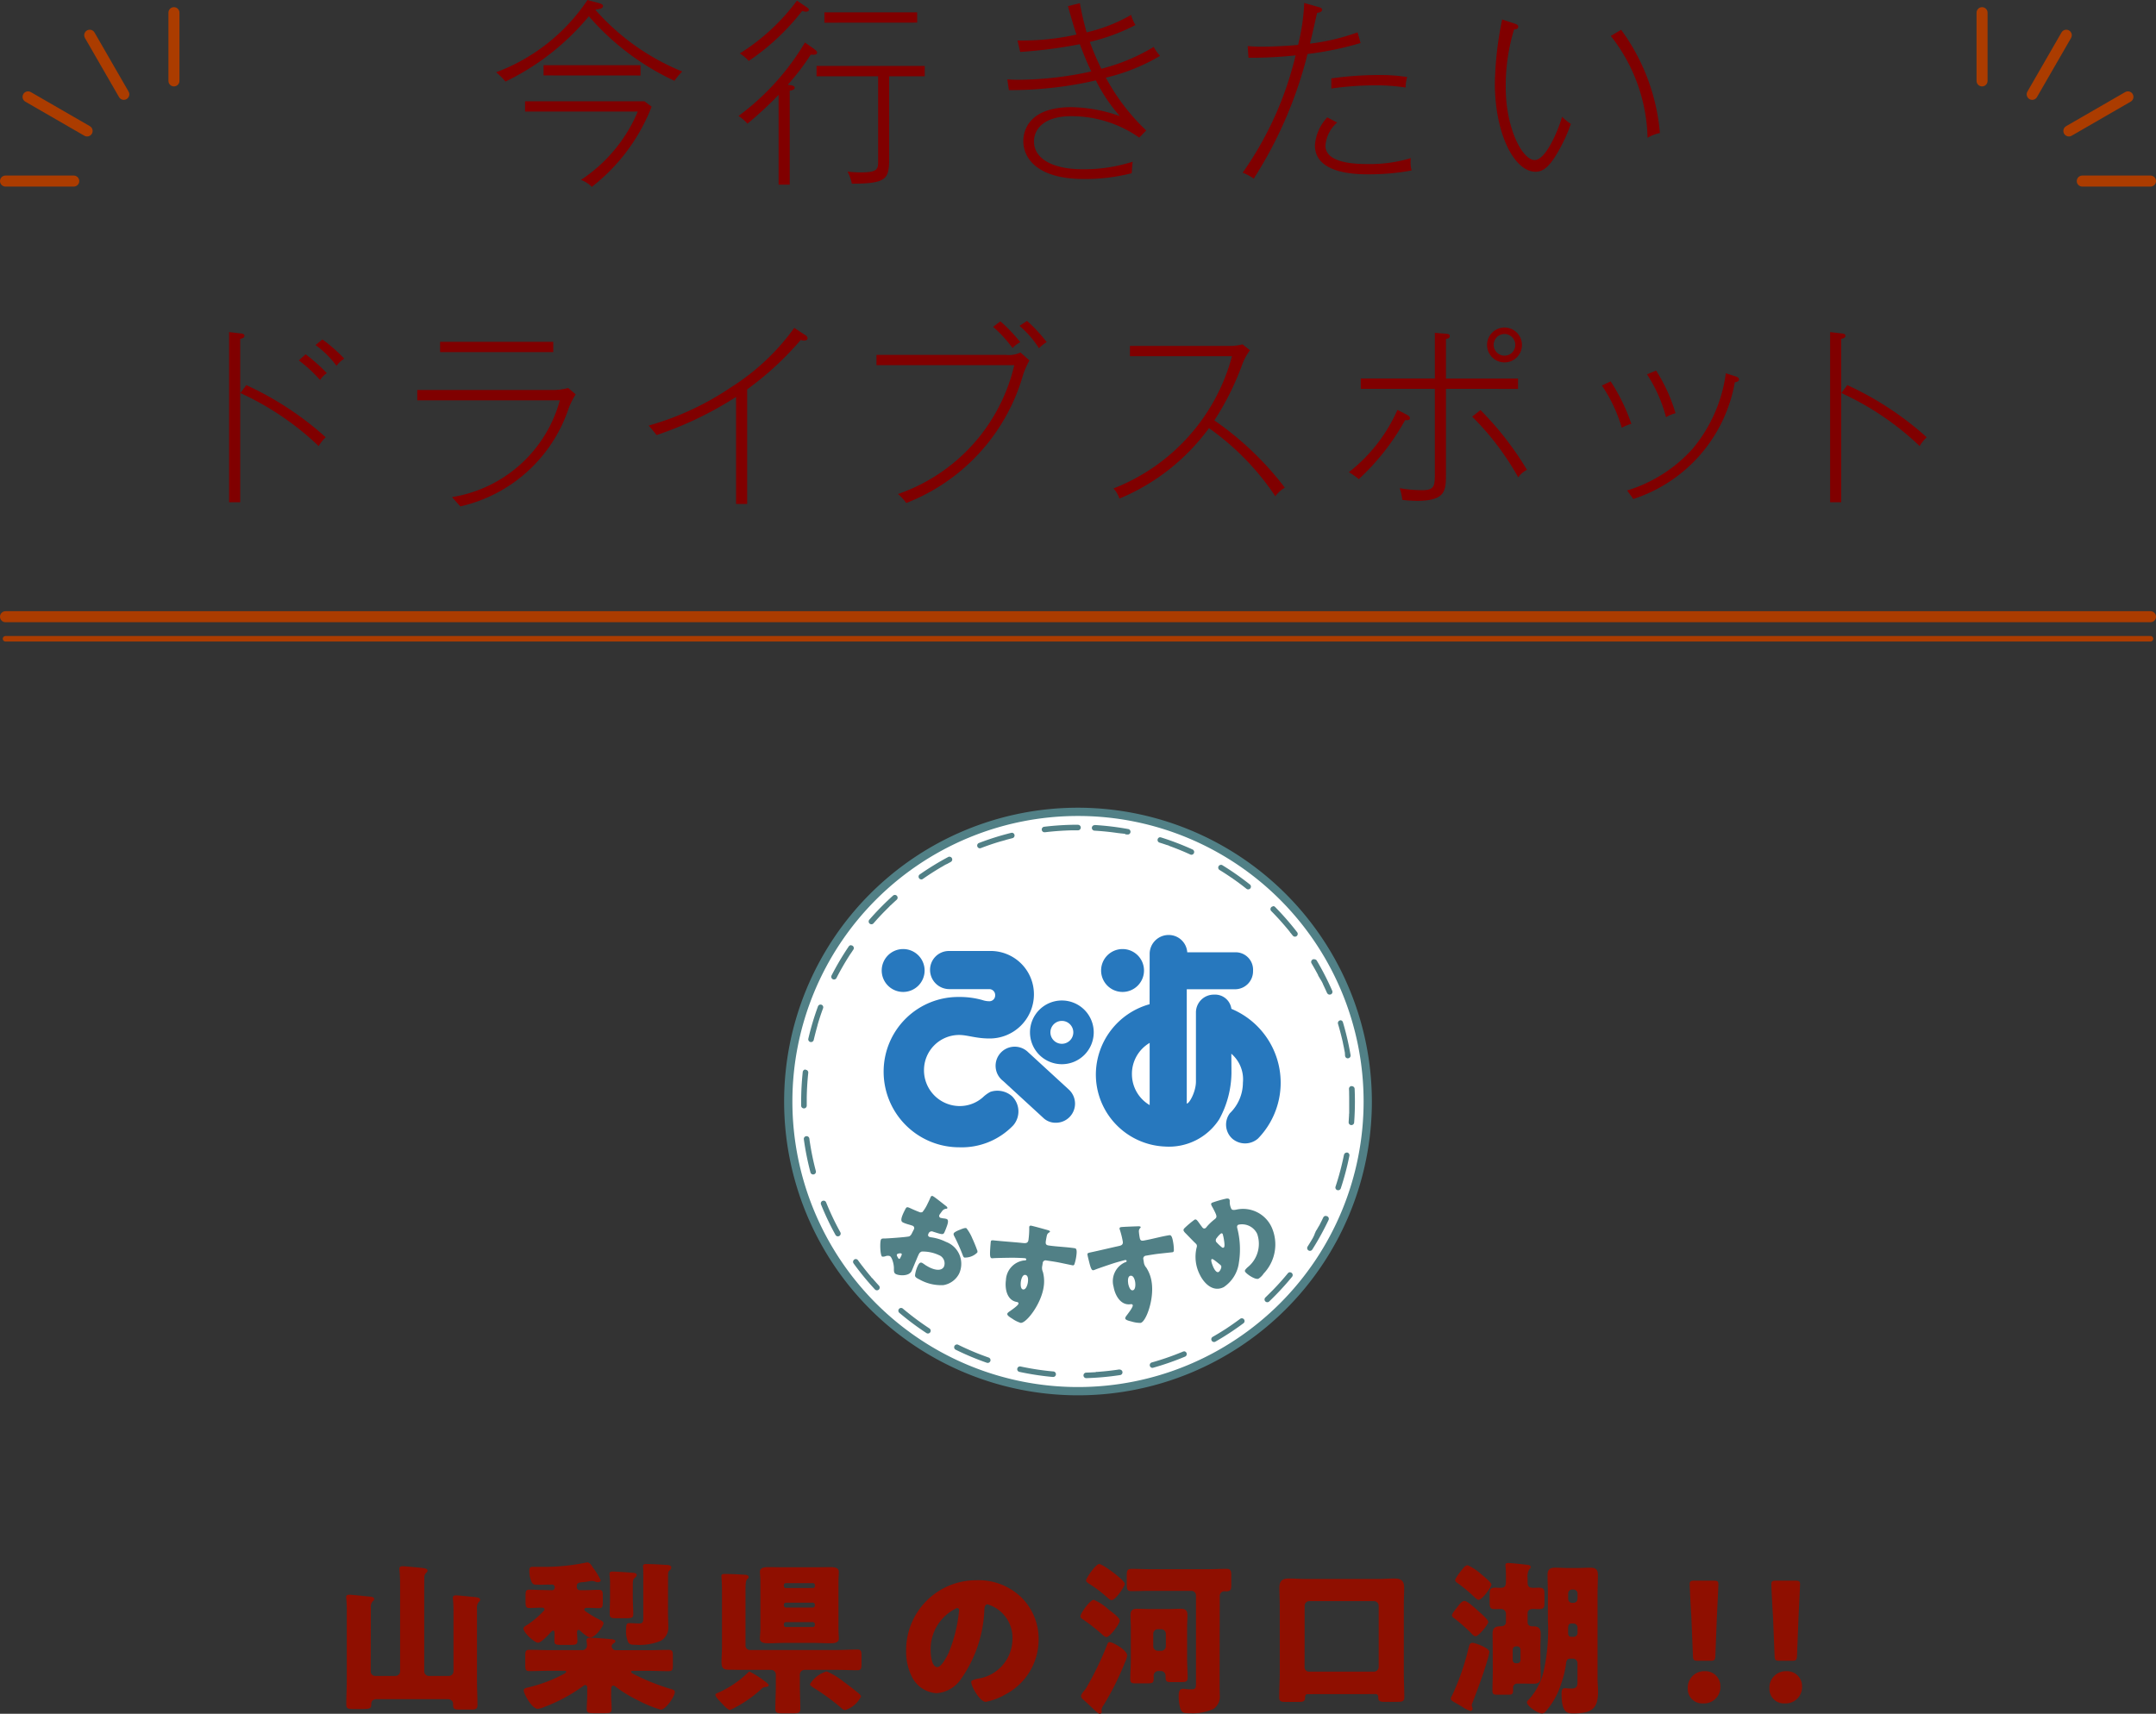 <svg xmlns="http://www.w3.org/2000/svg" viewBox="0 0 31.26 24.855"><rect x="0" y="0" width="31.26" height="24.855" fill="#333333" stroke="none"/><defs><style>.cls-1{fill:maroon;}.cls-2,.cls-3{fill:none;stroke:#ab3c00;stroke-linecap:round;stroke-miterlimit:10;}.cls-2{stroke-width:0.16px;}.cls-3{stroke-width:0.08px;}.cls-4{fill:#8f0f00;}.cls-5{fill:#fff;}.cls-6{fill:#518086;}.cls-7{fill:#2778be;}</style></defs><g id="レイヤー_2" data-name="レイヤー 2"><g id="レイヤー_1-2" data-name="レイヤー 1"><path class="cls-1" d="M9.779,1.172A3.712,3.712,0,0,1,8.538.236a3.603,3.603,0,0,1-1.209.947A1.0 1,0,0,0,7.193,1.048,2.744,2.744,0,0,0,8.518,0l.17.046c.02.006.055.017.055.04,0,.04-.055.046-.112.055a3.36,3.36,0,0,0,1.261.896A.922.922,0,0,0,9.779,1.172ZM8.581,2.71A.437.437,0,0,0,8.423,2.609a2.214,2.214,0,0,0,.824-.991H7.613V1.469H9.344l.104.078A2.72,2.72,0,0,1,8.581,2.71ZM7.881,1.094V.945H9.287v.15Z"/><path class="cls-1" d="M11.755.792a3.329,3.329,0,0,1-.334.438c.066.006.101.014.101.043,0,.026-.037.037-.072.043V2.678h-.161V1.376a5.54,5.54,0,0,1-.452.418.565.565,0,0,0-.13-.112A3.604,3.604,0,0,0,11.671.616l.13.092c.011.009.046.032.046.052C11.847.801,11.798.795,11.755.792Zm-.072-.622A.188.188,0,0,1,11.631.158a3.346,3.346,0,0,1-.775.726.607.607,0,0,0-.13-.109,3.012,3.012,0,0,0,.829-.766l.141.095c.02.014.032.023.032.037S11.717.17,11.683.17Zm1.209.936V2.246c0,.337,0,.418-.541.418a.67.67,0,0,0-.063-.176,1.406,1.406,0,0,0,.202.012c.242,0,.242-.052.242-.173v-1.221h-.893V.956h1.569v.15Zm-.939-.777V.179h1.345V.328Z"/><path class="cls-1" d="M16.034,1.126a3.032,3.032,0,0,0,.585.766l-.101.104a1.706,1.706,0,0,0-.985-.311c-.397,0-.541.187-.541.366,0,.276.32.403.691.403a2.294,2.294,0,0,0,.74-.109c-.006.052-.009.086-.014.167a2.728,2.728,0,0,1-.697.084c-.668,0-.875-.299-.875-.55,0-.179.109-.492.697-.492a2.198,2.198,0,0,1,.703.13,2.373,2.373,0,0,1-.348-.518,5.552,5.552,0,0,1-1.261.141l-.023-.156c.043.003.092.006.167.006a5.033,5.033,0,0,0,1.051-.121c-.072-.147-.107-.242-.167-.395a6.772,6.772,0,0,1-.864.112L14.753.587a3.594,3.594,0,0,0,.855-.086c-.037-.109-.046-.138-.124-.412l.173-.043a4.214,4.214,0,0,0,.098.423A2.331,2.331,0,0,0,16.4.216a.574.574,0,0,0,.063.147,2.878,2.878,0,0,1-.662.245,3.958,3.958,0,0,0,.167.389A2.764,2.764,0,0,0,16.728.68a.609.609,0,0,0,.092.13A2.782,2.782,0,0,1,16.034,1.126Z"/><path class="cls-1" d="M18.958.783a6.078,6.078,0,0,1-.78,1.808.675.675,0,0,0-.161-.086A4.931,4.931,0,0,0,18.785.803,6.189,6.189,0,0,1,18.102.838l-.012-.17a1.982,1.982,0,0,0,.204.009c.124,0,.354-.009.527-.026a3.043,3.043,0,0,0,.089-.608l.193.055c.046.012.066.02.066.043,0,.035-.049.043-.072.046-.017.069-.086.383-.104.446a3.156,3.156,0,0,0,.691-.164l.043.155A4.62,4.62,0,0,1,18.958.783Zm.884,1.745c-.161,0-.777,0-.777-.42a.66.66,0,0,1,.179-.406l.144.075a.487.487,0,0,0-.17.337c0,.265.478.265.613.265a2.031,2.031,0,0,0,.625-.086.468.468,0,0,0,.011.179A3.331,3.331,0,0,1,19.842,2.528Zm.538-1.258a2.651,2.651,0,0,0-.446-.032,4.401,4.401,0,0,0-.631.046V1.137a4.946,4.946,0,0,1,.671-.049,2.574,2.574,0,0,1,.429.029A.545.545,0,0,0,20.38,1.27Z"/><path class="cls-1" d="M22.54,2.284c-.086.13-.164.207-.276.207-.305,0-.59-.544-.59-1.284A4.937,4.937,0,0,1,21.78.282l.173.058c.037.012.06.02.06.049,0,.037-.046.037-.06.037a2.793,2.793,0,0,0-.121.847c0,.582.239,1.048.42,1.048.156,0,.334-.409.397-.628a.763.763,0,0,0,.127.104A2.327,2.327,0,0,1,22.54,2.284Zm1.348-.285A2.478,2.478,0,0,0,23.355.521L23.505.432a2.948,2.948,0,0,1,.562,1.497A.61.61,0,0,0,23.888,1.998Z"/><path class="cls-1" d="M3.483,4.914v2.37H3.322V4.816l.17.02c.035.003.052.012.052.035C3.544,4.902,3.504,4.911,3.483,4.914Zm1.137,1.555a4.141,4.141,0,0,0-1.135-.769l.086-.115a4.567,4.567,0,0,1,1.152.757A.54.54,0,0,0,4.621,6.469Zm.02-.959A2.112,2.112,0,0,0,4.333,5.227l.098-.089a2.506,2.506,0,0,1,.308.274A.351.351,0,0,0,4.641,5.51Zm.239-.204a1.367,1.367,0,0,0-.305-.302l.101-.081a2.248,2.248,0,0,1,.317.279A.38.38,0,0,0,4.88,5.305Z"/><path class="cls-1" d="M8.247,5.916A2.157,2.157,0,0,1,6.675,7.344c-.02-.02-.104-.115-.121-.135A1.935,1.935,0,0,0,8.117,5.806H6.05V5.656H7.996a.844.844,0,0,0,.242-.029l.109.092A1.225,1.225,0,0,0,8.247,5.916Zm-1.866-.809V4.957h1.641v.15Z"/><path class="cls-1" d="M11.662,4.939a.152.152,0,0,1-.052-.009,4.48,4.48,0,0,1-.777.717V7.309h-.161V5.757a5.233,5.233,0,0,1-1.152.553c-.014-.02-.089-.109-.115-.138a4.11,4.11,0,0,0,1.195-.556,3.275,3.275,0,0,0,.916-.861l.17.112a.05.05,0,0,1,.023.04C11.709,4.922,11.694,4.939,11.662,4.939Z"/><path class="cls-1" d="M14.586,5.147a.391.391,0,0,0,.21-.035l.13.115a1.096,1.096,0,0,0-.101.239A2.826,2.826,0,0,1,13.14,7.295a.677.677,0,0,0-.121-.13,2.604,2.604,0,0,0,1.687-1.869H12.708V5.147Zm-.081-.487a2.345,2.345,0,0,1,.288.302.406.406,0,0,0-.112.086,1.862,1.862,0,0,0-.282-.308Zm.386-.006a2.172,2.172,0,0,1,.285.308.512.512,0,0,0-.112.089,1.423,1.423,0,0,0-.282-.325Z"/><path class="cls-1" d="M18.491,7.197a3.779,3.779,0,0,0-.962-.988,3.061,3.061,0,0,1-1.299,1.022.382.382,0,0,0-.086-.147,2.849,2.849,0,0,0,1.719-1.918H16.383V5.017H17.82a.744.744,0,0,0,.196-.023l.107.086a.831.831,0,0,0-.107.193,3.989,3.989,0,0,1-.409.824,4.5,4.5,0,0,1,1.022.976A.448.448,0,0,0,18.491,7.197Z"/><path class="cls-1" d="M20.372,6.094a3.401,3.401,0,0,1-.671.855,1.004,1.004,0,0,0-.144-.101,2.353,2.353,0,0,0,.705-.904l.144.075c.011.006.037.023.037.046C20.444,6.094,20.409,6.094,20.372,6.094Zm.593-.455V6.872c0,.245-.003.392-.426.392a2.038,2.038,0,0,1-.207-.014.829.829,0,0,0-.037-.17,1.886,1.886,0,0,0,.325.029c.181,0,.184-.063.184-.256V5.639H19.73V5.489h1.074V4.827l.147.012c.055.003.069.012.069.035,0,.029-.02.035-.055.043v.573H22.01v.15Zm1.048,1.284a3.99,3.99,0,0,0-.668-.881l.121-.095a4.599,4.599,0,0,1,.674.867A.331.331,0,0,0,22.013,6.924Zm-.199-1.667a.253.253,0,1,1,.253-.253A.252.252,0,0,1,21.814,5.256Zm0-.412a.157.157,0,1,0,0,.314A.155.155,0,0,0,21.97,5.003.157.157,0,0,0,21.814,4.844Z"/><path class="cls-1" d="M23.514,6.204a2.172,2.172,0,0,0-.288-.613l.127-.06a2.731,2.731,0,0,1,.3.616A.639.639,0,0,0,23.514,6.204Zm1.639-.659A2.175,2.175,0,0,1,23.681,7.237l-.089-.124a2.098,2.098,0,0,0,.947-.602,2.152,2.152,0,0,0,.484-1.097l.138.043c.023.009.052.017.052.046C25.213,5.538,25.17,5.541,25.152,5.544ZM24.156,6.051a2.107,2.107,0,0,0-.276-.622l.132-.055a2.416,2.416,0,0,1,.282.619A.453.453,0,0,0,24.156,6.051Z"/><path class="cls-1" d="M26.696,4.914v2.37H26.535V4.816l.17.02c.035.003.052.012.052.035C26.757,4.902,26.716,4.911,26.696,4.914Zm1.137,1.555a4.141,4.141,0,0,0-1.135-.769l.086-.115a4.567,4.567,0,0,1,1.152.757A.539.539,0,0,0,27.834,6.469Z"/><line class="cls-2" x1="28.738" y1="0.184" x2="28.738" y2="1.173"/><line class="cls-2" x1="29.959" y1="0.511" x2="29.465" y2="1.368"/><line class="cls-2" x1="30.853" y1="1.405" x2="29.997" y2="1.899"/><line class="cls-2" x1="31.18" y1="2.626" x2="30.191" y2="2.626"/><line class="cls-2" x1="2.522" y1="0.184" x2="2.522" y2="1.173"/><line class="cls-2" x1="1.301" y1="0.511" x2="1.795" y2="1.368"/><line class="cls-2" x1="0.407" y1="1.405" x2="1.263" y2="1.899"/><line class="cls-2" x1="0.08" y1="2.626" x2="1.069" y2="2.626"/><line class="cls-2" x1="0.08" y1="8.944" x2="31.18" y2="8.944"/><line class="cls-3" x1="0.08" y1="9.264" x2="31.18" y2="9.264"/><path class="cls-4" d="M5.375,24.239a.064.064,0,0,0,.067.067h.292a.067.067,0,0,0,.067-.067V23.012c0-.062,0-.129-.005-.194-.002-.026-.005-.048-.005-.067,0-.031.021-.036.048-.036.029,0,.118.009.151.012.161.015.208.015.208.053,0,.014-.009.021-.024.036a.084.084,0,0,0-.021.069c-.002.072-.002.144-.002.218V24.239a.067.067,0,0,0,.067.067h.29a.067.067,0,0,0,.067-.067v-.819a2.127,2.127,0,0,0-.007-.223A.09.09,0,0,1,6.566,23.173c0-.029.021-.036.045-.036.029,0,.189.017.23.021.082.007.12.012.12.043,0,.017-.009.021-.024.038a.131.131,0,0,0-.021.089v1.04c0,.12.007.24.007.359,0,.06-.024.067-.103.067H6.667c-.074,0-.098-.005-.098-.067v-.019c0-.026-.02-.065-.079-.065H5.462c-.045,0-.079.019-.079.069,0,.074-.019.074-.177.074H5.131c-.084,0-.11-.004-.11-.067,0-.12.007-.242.007-.362v-.949a2.032,2.032,0,0,0-.007-.223.065.065,0,0,1-.002-.021c0-.031.021-.036.048-.036.029,0,.194.017.235.022.079.007.123.007.123.041,0,.017-.012.026-.026.038a.125.125,0,0,0-.022.089Z"/><path class="cls-4" d="M8.004,23.063a.036.036,0,0,0,.038-.041.037.037,0,0,0-.041-.041c-.05,0-.103.002-.153.002H7.788c-.041,0-.062-.002-.082-.043a.418.418,0,0,1-.031-.163c0-.031.007-.053.043-.053H7.855a3.015,3.015,0,0,0,.642-.062.059.059,0,0,1,.019-.002c.039,0,.067.053.086.082a.943.943,0,0,1,.108.177c0,.019-.024.028-.039.028a.14.14,0,0,1-.055-.014.184.184,0,0,0-.036-.005.187.187,0,0,0-.034.005c-.031.005-.06.01-.084.012-.065.004-.099.009-.099.06v.012a.044.044,0,0,0,.046.045h.084c.065,0,.127-.005.192-.005.05,0,.055.024.055.089v.086c0,.065-.005.091-.055.091-.06,0-.118-.005-.177-.005-.017,0-.036.005-.036.026,0,.014.019.026.055.05a1.503,1.503,0,0,0,.17.098c.02.01.053.024.053.05,0,.041-.117.206-.189.206-.041,0-.11-.062-.139-.088-.009-.007-.019-.022-.031-.022-.019,0-.024.017-.024.031,0,.043.005.084.005.127,0,.055-.026.06-.101.06H8.148c-.089,0-.11-.005-.11-.058,0-.041.002-.082.002-.12,0-.015-.007-.029-.021-.029s-.034.024-.043.034c-.029.033-.132.141-.173.141-.057,0-.213-.148-.213-.204,0-.021.017-.034.055-.055a1.273,1.273,0,0,0,.232-.196c.009-.01.017-.015.017-.029,0-.024-.029-.024-.039-.024H7.831c-.053,0-.103.005-.156.005-.05,0-.055-.026-.055-.094v-.081c0-.067.004-.091.057-.091.062,0,.127.005.189.005Zm.857,1.517c0,.072.007.144.007.204,0,.057-.026.062-.103.062H8.615c-.082,0-.108-.005-.108-.062,0-.05.007-.125.007-.204v-.103c0-.024-.01-.039-.029-.039-.015,0-.031.015-.043.024a2.359,2.359,0,0,1-.553.295A.313.313,0,0,1,7.798,24.783c-.089,0-.204-.221-.204-.266,0-.029.026-.036.067-.045a2.142,2.142,0,0,0,.496-.185c.038-.021.052-.029.052-.041,0-.012-.007-.015-.026-.015h-.208c-.098,0-.197.005-.295.005-.06,0-.064-.021-.064-.093v-.127c0-.067.005-.089.064-.089.098,0,.197.005.295.005h.469a.067.067,0,0,0,.067-.067.414.414,0,0,0-.005-.055c0-.007-.002-.015-.002-.024,0-.029.031-.034.055-.034.053,0,.201.012.261.017.055.005.103.005.103.034,0,.014-.012.021-.031.034a.048.048,0,0,0-.024.041.061.061,0,0,0,.064.055h.465c.098,0,.196-.005.294-.005.06,0,.065.021.065.089v.127c0,.072-.005.093-.065.093-.098,0-.196-.005-.294-.005H9.185c-.019,0-.033,0-.033.015,0,.014.017.021.057.043a3.134,3.134,0,0,0,.527.208c.024.007.048.014.048.041,0,.067-.132.256-.204.256a1.756,1.756,0,0,1-.328-.134,1.984,1.984,0,0,1-.316-.191.085.085,0,0,0-.043-.024c-.026,0-.031.029-.031.048Zm.314-1.411c0,.079.007.161.007.242,0,.053-.026.058-.105.058H8.931c-.062,0-.091-.005-.091-.06,0-.081.005-.16.005-.239v-.175a.992.992,0,0,0-.007-.151V22.823c0-.029.024-.031.045-.031.036,0,.235.012.28.017.029.002.069.002.069.034,0,.019-.017.031-.031.043-.024.019-.026.036-.026.127Zm.51.211c0,.079.005.16.005.239a.223.223,0,0,1-.108.177.805.805,0,0,1-.372.058c-.048,0-.077,0-.101-.036a.373.373,0,0,1-.031-.187c0-.082.012-.091.048-.091.043,0,.093.005.141.005.055,0,.06-.024.06-.091v-.57c0-.058,0-.115-.002-.146a.059.059,0,0,1-.002-.019c0-.034.021-.036.045-.036.086,0,.196.007.283.012.029.002.082,0,.082.039a.064.064,0,0,1-.026.043c-.019.017-.021.039-.021.074Z"/><path class="cls-4" d="M11.08,24.376c.031.024.065.048.065.067s-.031.021-.048.024a.078.078,0,0,0-.053.024,1.8,1.8,0,0,1-.458.309c-.029,0-.082-.055-.11-.086-.039-.041-.103-.103-.103-.134,0-.017.024-.024.036-.029a1.468,1.468,0,0,0,.432-.29c.007-.007.017-.019.026-.019A1.443,1.443,0,0,1,11.08,24.376Zm-.271-.513a.065.065,0,0,0,.067.067H12.129c.101,0,.204-.007.304-.007.053,0,.058.026.058.096v.105c0,.072-.005.099-.058.099-.101,0-.204-.005-.304-.005h-.465a.069.069,0,0,0-.067.067v.163c0,.11.007.22.007.331,0,.064-.026.069-.113.069h-.144c-.079,0-.105-.005-.105-.067,0-.113.007-.223.007-.333v-.163a.069.069,0,0,0-.067-.067h-.455c-.043,0-.086-.002-.151-.002-.086,0-.115-.019-.115-.113,0-.057.007-.144.007-.23v-.802c0-.134-.009-.199-.009-.213,0-.029.024-.031.048-.031.077,0,.187.005.268.01.048.002.079.005.079.034,0,.017-.007.021-.021.033-.024.021-.024.084-.024.206Zm.994-1.133c.077,0,.153-.002.23-.002.048,0,.129,0,.129.067,0,.039-.005.079-.005.146V23.616c0,.067.005.108.005.149,0,.067-.082.067-.129.067-.077,0-.153-.005-.23-.005h-.426c-.077,0-.153.005-.23.005-.048,0-.129,0-.129-.067,0-.039.007-.075.007-.149v-.675c0-.072-.007-.11-.007-.146,0-.067.082-.067.129-.067.077,0,.153.002.23.002Zm-.438.275a.027.027,0,0,0,.029.026h.395a.026.026,0,0,0,.026-.026v-.019a.027.027,0,0,0-.026-.026h-.395a.028.028,0,0,0-.029.026Zm0,.278a.032.032,0,0,0,.031.031h.388a.031.031,0,0,0,.031-.031v-.009a.03.03,0,0,0-.031-.031h-.388a.03.03,0,0,0-.031.031Zm0,.283a.03.03,0,0,0,.031.031h.388a.03.03,0,0,0,.031-.031V23.556a.03.03,0,0,0-.031-.031h-.388a.03.03,0,0,0-.031.031Zm.867.824c.058.041.146.11.199.153.02.017.053.041.053.062a.388.388,0,0,1-.23.196.065.065,0,0,1-.043-.019,3.223,3.223,0,0,0-.419-.307c-.014-.01-.048-.029-.048-.05a.423.423,0,0,1,.242-.185A1.035,1.035,0,0,1,12.232,24.39Z"/><path class="cls-4" d="M14.805,23.163a.843.843,0,0,1,.254.616.898.898,0,0,1-.481.795.929.929,0,0,1-.285.108c-.084,0-.211-.221-.211-.288,0-.021.021-.031.091-.048a.583.583,0,0,0,.506-.554.507.507,0,0,0-.359-.524c-.041,0-.046.043-.048.086a1.862,1.862,0,0,1-.343,1.003.466.466,0,0,1-.348.199.427.427,0,0,1-.364-.247.816.816,0,0,1-.079-.359,1.015,1.015,0,0,1,1.021-1.032A.891.891,0,0,1,14.805,23.163Zm-1.311.783c0,.058.014.232.098.232.058,0,.14-.158.163-.208a2.161,2.161,0,0,0,.151-.613.031.031,0,0,0-.031-.036A.656.656,0,0,0,13.494,23.947Z"/><path class="cls-4" d="M16.068,23.338c.114.086.167.132.167.166,0,.048-.144.239-.193.239a.135.135,0,0,1-.061-.038,2.659,2.659,0,0,0-.275-.216c-.017-.009-.041-.026-.041-.048,0-.043.14-.239.194-.239A.751.751,0,0,1,16.068,23.338Zm.275.671a.342.342,0,0,1-.031.098,4.043,4.043,0,0,1-.307.616.174.174,0,0,0-.034.069c0,.01.003.021.003.031,0,.019-.01.031-.028.031-.018,0-.039-.019-.061-.039-.06-.055-.117-.112-.18-.167a.069.069,0,0,1-.031-.053c0-.019.026-.053.067-.101a4.485,4.485,0,0,0,.313-.645c.01-.024.015-.034.036-.034C16.137,23.817,16.343,23.932,16.343,24.009Zm-.034-1.037c0,.031-.132.234-.191.234-.02,0-.036-.014-.058-.033a1.907,1.907,0,0,0-.275-.208c-.015-.01-.038-.026-.038-.045,0-.031.139-.237.191-.237C15.986,22.682,16.309,22.917,16.309,22.972Zm1.374,1.48c0,.043.002.088.002.131a.214.214,0,0,1-.091.202.739.739,0,0,1-.33.062c-.108,0-.13-.005-.153-.079a.609.609,0,0,1-.021-.165c0-.043,0-.11.06-.11.028,0,.064.007.105.007.081,0,.086-.005.086-.098v-1.263a.066.066,0,0,0-.066-.067h-.6c-.089,0-.177.004-.269.004-.057,0-.069-.024-.069-.088v-.142c0-.069.01-.093.072-.093.089,0,.177.005.266.005h.839c.089,0,.18-.005.271-.005.055,0,.067.026.067.089v.151c0,.064-.013.086-.074.086-.008,0-.017-.002-.026-.002a.069.069,0,0,0-.067.075Zm-1.287-.855c0-.058-.005-.115-.005-.172,0-.069.028-.093.098-.093.062,0,.127.004.189.004h.252c.062,0,.124-.004.189-.004.066,0,.098.021.098.093,0,.058-.005.115-.005.172v.462c0,.089.008.18.008.271,0,.058-.022.065-.099.065H16.976c-.05,0-.076-.005-.076-.065v-.028a.068.068,0,0,0-.075-.067h-.026a.067.067,0,0,0-.072.067v.048c0,.057-.019.064-.101.064H16.467c-.053,0-.079-.005-.079-.064,0-.091.008-.182.008-.271Zm.325.278a.068.068,0,0,0,.067.067h.048a.068.068,0,0,0,.068-.067v-.18a.068.068,0,0,0-.068-.067h-.048a.067.067,0,0,0-.067.067Z"/><path class="cls-4" d="M18.96,24.57c-.036,0-.038.031-.038.055-.002.053-.031.058-.101.058h-.173c-.074,0-.101-.007-.101-.065,0-.12.008-.239.008-.359V23.283c0-.086-.005-.172-.005-.256,0-.101.043-.134.139-.134.084,0,.165.007.249.007h1.032c.084,0,.166-.007.247-.007.079,0,.142.017.142.134,0,.084-.005.17-.005.256v.975c0,.118.007.237.007.357,0,.06-.026.067-.107.067h-.173c-.069,0-.098-.007-.098-.065v-.012a.036.036,0,0,0-.039-.036Zm-.045-.393a.065.065,0,0,0,.066.067H19.923a.069.069,0,0,0,.067-.067v-.889A.069.069,0,0,0,19.923,23.221h-.941a.067.067,0,0,0-.066.067Z"/><path class="cls-4" d="M21.595,23.956a.887.887,0,0,1-.031.127c-.06.206-.136.407-.213.608a.102.102,0,0,0-.012.039c0,.017.012.036.012.055a.031.031,0,0,1-.031.028.411.411,0,0,1-.115-.057c-.019-.012-.052-.031-.069-.041-.076-.043-.101-.055-.101-.079a.09.09,0,0,1,.017-.043,3.483,3.483,0,0,0,.24-.69c.012-.045.017-.077.058-.077C21.397,23.827,21.595,23.904,21.595,23.956Zm-.158-.589c.029.026.142.122.142.156s-.139.208-.185.208c-.023,0-.055-.034-.071-.053a2.688,2.688,0,0,0-.232-.204c-.015-.01-.039-.024-.039-.048,0-.021.039-.07.065-.103.007-.007.012-.017.017-.021.023-.031.06-.084.101-.084S21.401,23.336,21.437,23.367Zm-.236-.606c.021-.026.043-.06.081-.06a.748.748,0,0,1,.191.127c.029.024.151.122.151.151,0,.036-.132.223-.185.223-.02,0-.041-.022-.056-.034a2.116,2.116,0,0,0-.246-.206c-.015-.01-.038-.026-.038-.045C21.1,22.886,21.176,22.792,21.2,22.761Zm.442,1.138c0-.069-.002-.139-.002-.208,0-.096.06-.105.117-.105.041,0,.077-.017.077-.062v-.117a.07.07,0,0,0-.067-.072c-.028,0-.06.002-.089.002-.074,0-.081-.024-.081-.103v-.112c0-.072.01-.096.081-.096.026,0,.051.002.077.002.071,0,.079-.036.079-.098v-.043c0-.048,0-.117-.005-.156a.146.146,0,0,1-.003-.029c0-.029.017-.034.043-.034.029,0,.199.017.235.022.06.007.089.007.089.038,0,.017-.01.021-.024.036a.211.211,0,0,0-.021.125v.058c0,.062.021.081.081.081.026,0,.051-.002.077-.002.076,0,.086.021.086.096v.127c0,.067-.012.088-.084.088-.028,0-.06-.002-.088-.002-.041,0-.072.02-.072.065v.125c0,.058.051.062.077.062h.017c.069.002.096.038.096.105,0,.07-.005.139-.005.208v.208c0,.069.005.139.005.208,0,.096-.053.103-.112.103-.046,0-.092-.002-.135-.002h-.094a.058.058,0,0,0-.06.06v.048c0,.045-.023.053-.062.053h-.172c-.043,0-.065-.007-.065-.055,0-.096.005-.192.005-.288Zm.357.223a.046.046,0,0,0,.046-.046v-.151a.048.048,0,0,0-.046-.048h-.021a.048.048,0,0,0-.046.048v.151a.045.045,0,0,0,.046.046Zm.769-.067c-.057,0-.06.043-.066.094a1.383,1.383,0,0,1-.067.268,1.113,1.113,0,0,1-.228.407.069.069,0,0,1-.051.026c-.062,0-.218-.108-.218-.161,0-.017.017-.031.031-.045a.917.917,0,0,0,.209-.397,2.711,2.711,0,0,0,.064-.743v-.376c0-.096-.005-.191-.005-.287,0-.079.033-.105.11-.105.069,0,.137.005.203.005h.104c.066,0,.134-.005.201-.005.081,0,.112.026.112.108,0,.096-.005.191-.005.285v1.217c0,.062.007.125.007.187,0,.254-.093.316-.363.316-.074,0-.166,0-.166-.283,0-.033,0-.082.046-.082.021,0,.064.005.096.005.079,0,.089-.038.089-.096v-.271a.066.066,0,0,0-.067-.067Zm.046-.316a.057.057,0,0,0,.058-.058v-.077a.058.058,0,0,0-.058-.058h-.031c-.043,0-.048.031-.048.082v.043c0,.031.002.062.038.067Zm0-.494a.058.058,0,0,0,.058-.058V23.111a.058.058,0,0,0-.058-.058H22.795a.057.057,0,0,0-.058.058v.077a.057.057,0,0,0,.058.058Z"/><path class="cls-4" d="M24.944,24.457a.236.236,0,0,1-.25.247.209.209,0,0,1-.223-.211.239.239,0,0,1,.247-.256A.217.217,0,0,1,24.944,24.457Zm-.324-.371c-.062,0-.071-.01-.074-.072l-.023-.568c-.01-.148-.024-.424-.024-.472,0-.041.015-.05.067-.05h.282c.053,0,.067.01.067.05,0,.048-.015.321-.023.501l-.021.539c-.003.062-.013.072-.074.072Z"/><path class="cls-4" d="M26.128,24.457a.236.236,0,0,1-.25.247.209.209,0,0,1-.223-.211.239.239,0,0,1,.247-.256A.217.217,0,0,1,26.128,24.457Zm-.324-.371c-.062,0-.071-.01-.074-.072l-.023-.568c-.01-.148-.024-.424-.024-.472,0-.041.015-.05.067-.05h.282c.053,0,.067.01.067.05,0,.048-.015.321-.023.501l-.021.539c-.003.062-.013.072-.074.072Z"/><path class="cls-5" d="M15.63,20.176a4.201,4.201,0,1,1,4.2-4.201A4.206,4.206,0,0,1,15.63,20.176Z"/><path class="cls-6" d="M15.63,11.834a4.141,4.141,0,1,1-4.141,4.141A4.141,4.141,0,0,1,15.63,11.834m0-.12a4.261,4.261,0,1,0,4.261,4.261,4.266,4.266,0,0,0-4.261-4.261Z"/><path class="cls-6" d="M15.63,11.961a4.072,4.072,0,0,0-.488.029.04.04,0,0,0,.005.08l.005-0q.192-.023.39-.028h0l.003-0.0 0,0,.012-0.0.001,0,.002-0.0.001,0,.002,0,.001,0,.002,0,.001,0,.005-0h0l.002,0,.002,0,.002,0,.002,0,.002,0,.002,0,.002,0,.002,0,.001,0,.003,0h.001l.003,0h.001l.002,0h.002l.002,0,.001,0,.002,0h.001l.003,0,0,0h.003l.001,0h.004l.002,0H15.63a.04.04,0,1,0,0-.08Zm-.96.117-.01.001a4,4,0,0,0-.467.147.04.04,0,0,0,.014.077l.014-.003q.125-.048.255-.088l0,0,.014-.004 0-0.0.003-.001 0,0,.007-.002 0-0.0.003-.001.001-0.0.003-.001 0-0.0.007-.002 0-0.0.003-.001.001-0.0.003-.001.001-0.0.003-.001 0-0.0.004-.001 0-0.0.003-.001.001-0.0.002-.001.001-0.0.003-.001 0-0.0.003-.001 0-0.0.003-.001.001-0.0.003-.001.001-0.0.003-.001 0-0.0.004-.001h0l.003-.001.001-0.0.003-.001.001-0.0.003-.001 0-0.0.007-.002 0-0.0.003-.001L14.581,12.182l.003-.001 0-0c.032-.009.063-.017.095-.025a.04.04,0,0,0-.01-.079Zm-.903.346a.04.04,0,0,0-.019.005,4.03,4.03,0,0,0-.417.256A.04.04,0,0,0,13.376,12.75q.132-.092.271-.174l0,0,.013-.007 0-0.0.003-.002,0,0L13.67,12.563l0-0.0.003-.002.001-0.0.003-.002 0-0.0.003-.002.001-.001.002-.001.001-.001.002-.001.001-.001.002-.001.001-0.0.003-.002.001-.001.002-.001.001-.001.002-.001L13.7,12.546l.002-.001.002-.001.001-.001.002-.001.001-.001.002-.001.001-.001.002-.001.001-.001.004-.002.001-0.0.002-.001.001-0.0.002-.001.001-0.0.01-.005 0-0.0.051-.028a.04.04,0,0,0-.019-.075Zm-.792.555a.04.04,0,0,0-.027.01,4.054,4.054,0,0,0-.343.349.04.04,0,1,0,.06.053q.073-.084.151-.164l0-0.0.008-.008 0-0.0.002-.002 0-0.0.006-.006.001-.001.001-.001.001-.001.001-.001.001-.001.002-.002.002-.002.001-.001.001-.001.001-.001.002-.002.001-.001.005-.005.001-.001.002-.002.001-.001.002-.002 0-0.0.003-.003 0-0.0.002-.002 0-0.0.002-.002 0-0.0.005-.005 0-0.0.002-.002 0-0.0.002-.002 0-0.0.005-.005 0-0.0.002-.002 0-0.0.002-.002 0-0.0.005-.005.001-.001.002-.002.001-.001.002-.002.001-.001L12.899,13.143l.001-.001.002-.002.001-.001.001-.001.001-.001.002-.002.002-.002.001-.001.001-.001.001-.001.002-.001.001-.001.002-.001 0-0.0.004-.004 0-0.0.002-.002,0,0q.039-.037.078-.072a.04.04,0,0,0-.027-.07Zm-.636.729a.04.04,0,0,0-.033.018,4.026,4.026,0,0,0-.249.421.04.04,0,0,0,.071.037,3.928,3.928,0,0,1,.199-.344l0-0.0.002-.003 0-0.0.002-.002 0-.001.004-.006.001-.001.001-.002.001-.001.001-.001.004-.006.001-.001.001-.002.001-.001.001-.002 0-0.0.026-.039a.04.04,0,0,0-.033-.062Zm-.441.861a.04.04,0,0,0-.038.026,3.998,3.998,0,0,0-.14.469.04.04,0,0,0,.03.048l.009.001a.04.04,0,0,0,.039-.03q.024-.101.052-.201l0-0.0.001-.003 0-.001.002-.007 0-.001.001-.003 0-.001.001-.002 0-.002 0-.001.003-.01 0-0q.034-.116.076-.229a.04.04,0,0,0-.024-.051l-.014-.002Zm-.219.942a.04.04,0,0,0-.04.036,4.076,4.076,0,0,0-.023.428l0.0.061a.04.04,0,0,0,.04.039h.001a.04.04,0,0,0,.04-.04l-0-.03v-0l0-.003v-0l0-.004v0l0-.004v-.001l0-.003V15.989l0-.002,0-.001V15.982l0-.002V15.975h0v-.004l0-.002v-.004l0-.002,0-.001v-.002l0-.001,0-.002v-.001l0-.002v-.001l0-.002,0-.001,0-.002,0-.001,0-.002,0-.001,0-.002,0-.001,0-.002,0-.001,0-.002,0-.001,0-.002,0-.001,0-.002,0-.001,0-.002,0-.001,0-.003,0-.001,0-.003v-0q.003-.182.022-.36a.04.04,0,0,0-.036-.044l-.004-0Zm.015.967-.005 0a.04.04,0,0,0-.034.045,4.011,4.011,0,0,0,.096.48.04.04,0,0,0,.039.03l.01-.001a.04.04,0,0,0,.029-.049,3.915,3.915,0,0,1-.089-.433v0l-.001-.003,0-0-.001-.004-0-.001-0-.002-0-.002-0-.001-0-.002-0-.001-.003-.021a.04.04,0,0,0-.04-.035Zm.247.935-.015.003a.04.04,0,0,0-.022.052,4.011,4.011,0,0,0,.21.442.04.04,0,0,0,.07-.039,3.917,3.917,0,0,1-.206-.433.04.04,0,0,0-.037-.025Zm.467.847a.04.04,0,0,0-.032.063,4.048,4.048,0,0,0,.31.378.04.04,0,0,0,.059-.054q-.045-.049-.088-.099l-.001-.001-.001-.002-.001-.001-.005-.005-.001-.001-.001-.001-.001-.001L12.644,18.536l-.001-.001-.001-.001-.002-.002-.001-.001-.001-.002-.001-.001-.002-.002-.001-.001L12.63,18.519l-0-.001-.002-.002-0-0-.007-.008-0-0q-.054-.064-.106-.131h0l-.002-.003-0-0-.004-.006-0-0-.002-.002-.001-.001-.002-.002-.001-.001-.002-.003-.001-.001-.001-.001-.001-.002-.001-.001q-.029-.038-.057-.077a.04.04,0,0,0-.032-.017Zm.658.709a.04.04,0,0,0-.026.071,4.045,4.045,0,0,0,.392.293.04.04,0,0,0,.044-.067,3.953,3.953,0,0,1-.324-.237l0,0-.009-.007-0-0-.002-.002L13.14,19.02l-.002-.002-0-0-.003-.002-.001-.001-.002-.002-.001-.001-.002-.001-.001-.001-.002-.002-.002-.002-.001-.001-.002-.001-.001-.001-.002-.002-.001-0-.027-.023a.04.04,0,0,0-.026-.009Zm.809.53a.04.04,0,0,0-.018.076,4.008,4.008,0,0,0,.451.189l.013.002a.04.04,0,0,0,.013-.078,3.913,3.913,0,0,1-.443-.186.04.04,0,0,0-.017-.004Zm.913.318a.04.04,0,0,0-.008.079,4.022,4.022,0,0,0,.484.074l.004 0a.04.04,0,0,0,.004-.08,3.927,3.927,0,0,1-.474-.072l-.008-.001Zm1.446.044-.006 0c-.103.016-.207.027-.312.035l-0,0-.003 0-.001,0-.003 0-.001,0-.003 0-0,0-.003 0-.002 0-.002 0-.002 0-.002 0-.002 0-.002 0L15.889,19.9l-.002 0-.008.001-0,0-.003 0-.001 0q-.063.004-.126.006a.04.04,0,0,0,.001.08l.001,0a4.05,4.05,0,0,0,.487-.044.04.04,0,0,0-.006-.08Zm.931-.262-.015.003-.001.001-.001.001-.002.001-.002.001-.001.001-.003.001h0l-.003.001-.001 0-.002.001-.001 0-.003.001-0.0 0-.007.003-0,0a3.898,3.898,0,0,1-.425.146.04.04,0,0,0,.011.078l.011-.002a3.998,3.998,0,0,0,.462-.161.04.04,0,0,0-.015-.077Zm.84-.48a.04.04,0,0,0-.024.008q-.097.072-.198.139l-0.0 0-.002.001-.001.001-.002.001-.001.001-.002.002-.002.001-.001.001-.002.001-.001 0-.003.002-0.0 0-.006.004-0,0q-.089.057-.18.109a.04.04,0,0,0,.04.069,4.032,4.032,0,0,0,.409-.268.04.04,0,0,0-.024-.072Zm.699-.668a.04.04,0,0,0-.031.015q-.103.126-.216.242l-0.0 0-.002.002-.001.001-.002.002-.001.001-.002.002-.001.001-.001.001-.001.001-.001.001-.002.002-.001.001-.002.002-0.0 0-.002.002-.001.001-.002.002-.001.001-.002.002-0.0 0-.003.003-0.0 0-.003.003-0.0 0q-.04.04-.08.079a.04.04,0,0,0,.055.058,4.052,4.052,0,0,0,.333-.359.04.04,0,0,0-.031-.065Zm.518-.817a.04.04,0,0,0-.036.023c-.013.027-.026.054-.04.081l-0.0 0-.002.003-0.0 0-.005.01-0.0.001-.001.003-0.0.001-.002.003,0,0-.002.003-0.0 0-.001.003-.001.001-.001.002-.001.001-.001.002-.001.001-.001.003-.001.001-.001.002-.001.001-.001.002-.001.001-.001.003-.001.001-.001.002-.001.001-.001.001-.001.002-.001.001-.001.002-.001.002-.001.002-.001.002-.001.002-.001.001-.001.002-.001.002-.001.002-.001.001-.002.003-.001.001-.001.002-.001.001-.001.002-0.0.001-.003.007-.001.001-.001.002-.001.001-.001.002-.001.001-.002.003-.001.001-.001.002-.001.001-.001.002-.001.001-.001.002-.001.001-.001.002-.001.002-.001.002-.001.001-.001.002-.001.001-.001.002-0.0.001-.002.005-0.0 0-.001.002-0.0.001-.001.002-0.0.001-.005.01-0.0.001-.001.002-0.0 0-.004.007-0.0.001-.001.002-0.0.001-.001.002-0.0 0L19.059,17.904l-0.0 0-.001.002-0.0.001-.005.01-0.0.001-.001.002-0.0 0-.001.002,0,0-.004.007-0.0.001-.001.002-0.0.001-.005.009-0.0.001-.007.013-0.0 0q-.036.062-.075.123a.04.04,0,0,0,.068.043,4.022,4.022,0,0,0,.236-.429.04.04,0,0,0-.036-.057Zm.304-.918a.04.04,0,0,0-.039.032l0,0-.001.003-0.0 0-.001.003,0,0a3.901,3.901,0,0,1-.121.456.04.04,0,0,0,.025.05l.013.002a.04.04,0,0,0,.038-.027,4.001,4.001,0,0,0,.125-.473.04.04,0,0,0-.031-.047l-.008-.001Zm.073-.965-.002,0a.04.04,0,0,0-.038.041l.002.04,0,0.0 0.0.005 0.0.002 0.0.003 0.0.003 0.0.002 0.0.005,0,0.0.001.066,0,.001 0.0.005,0,.001,0,.004,0,.002,0,.002,0,.004,0,.002,0,.004,0,.002,0,.004,0,.001,0,.005,0,.001,0,.005,0,.001,0,.005v.006h0v.005l0,.004V15.984l0,.004,0,.001,0,.004v0l0,.004v.001l0,.004V16.003l0,.004,0,.001,0,.004,0,.001,0,.004,0,.001,0,.004,0,.001-0.0.004,0,.001,0,.004,0,.001-0.0.004,0,.001-0.0.004,0,.001-0.0.004,0,.001-0.0.003,0,.001-0.0.004,0,.001-0.0.003,0,.001-0.0.004,0,.001-0.0.003,0,.001-0.0.004,0,.001-0.0.003,0,.001-0.0.004,0,.001-0.0.003,0,.001-0.0.004,0,.001-0.0.003,0,.001-0.0.004,0,.001-0.0.003-0.0.002-0.0.004,0,.001-0.0.003-0.0.002-0.0.004-0.0.002-0.0.003-0.0.002-0.0.003-0.0.002-0.0.002-0.0.002-0.0.002-0.0.003-0.0.002-0.0.002-0.0.002-0.0.004L19.56,16.152l-0.0.002-0.0.001-0.0.005,0,.001-0.0.003,0,.001-0.0.006h0l-0.0.003,0,0q-.003.05-.006.1a.04.04,0,0,0,.037.043l.003 0a.04.04,0,0,0,.04-.037q.011-.151.011-.306,0-.092-.004-.183a.04.04,0,0,0-.04-.038Zm-.161-.954-.011.002a.04.04,0,0,0-.027.05q.036.122.065.247l0.0 0.0.001.003 0.0 0.0.003.015,0,0.0.003.015,0,0,.003.015,0,0,.007.033 0.0 0.0.001.003 0.0 0.0.009.048,0,0.0.006.03,0,0.0.002.012,0,0.0 0.0.003 0.0.001 0.0.002 0.0.001 0.0.002 0.0.001.001.008 0.0.001 0.0.002 0.0.001 0.0.002 0.0.002 0.0.002.001.003 0.0.002 0.0.002 0.0.002 0.0.002 0.0.001 0.0.002 0.0.001.001.003,0,0a.04.04,0,0,0,.039.033l.007-.001a.04.04,0,0,0,.033-.046,4.003,4.003,0,0,0-.111-.477.04.04,0,0,0-.038-.029Zm-.388-.886a.04.04,0,0,0-.034.06q.046.078.089.158l0.0 0.0.005.01 0.0.001.001.002 0.0.001.001.002 0.0 0.0.002.005 0.0.001.001.002.001.001.001.002.001.001.001.002.001.002.001.002.001.001.001.002.001.001.001.002.001.002.001.001.001.003.001.001.001.002.001.001.001.002.001.001.001.002 0.0.001.002.003.001.001.001.002.001.001.001.002.001.001.001.003 0.0 0.0.002.003.001.001.001.002.001.001.001.002.001.001.001.002.001.002.001.002.001.001.001.002.001.001.001.002.001.001.003.006.001.001.001.002.001.001.001.002.001.002.001.002.001.002.001.002.001.002.001.001.001.002.001.002.001.002 0.0.001.002.004.001.001.001.002.001.001.001.002 0.0.001.003.007 0.0.001.001.002 0.0.001q.03.063.059.128a.04.04,0,0,0,.037.024l.016-.003a.04.04,0,0,0,.021-.053,4.016,4.016,0,0,0-.223-.436.04.04,0,0,0-.034-.02Zm-.59-.766a.04.04,0,0,0-.028.068q.113.114.216.237l0.0 0.0.002.002.001.001.005.006 0.0 0.0.001.002.001.001.001.001.001.001.001.001.002.002.001.001.001.002.001.001.001.001.001.001.001.002.001.001.002.002.001.001.001.001.001.001.001.002.001.001.002.003 0.0 0.0.002.002.001.001.001.002.001.001.002.002 0.0 0.0.002.003.001.001.002.002.001.001.001.002.001.001.002.002 0.0 0.0.002.003.001.001.001.002.001.001.001.002.001.001.001.002.001.002.001.002.001.001.001.001.001.001.001.001.001.001.002.002.001.002.001.001.001.001.001.001.001.001.001.001.003.003 0.0.001.001.002.001.001.002.002 0.0 0.0.02.025a.04.04,0,0,0,.063-.049,4.05,4.05,0,0,0-.322-.369.04.04,0,0,0-.029-.012Zm-.757-.602a.04.04,0,0,0-.021.074q.067.041.131.084l0,0,.009.006 0.0 0.0.002.001.001.001.002.001.001.001.006.004.001.001.002.001.001.001.001.001.001.001.002.001.002.001.001.001.002.001.001.001.002.001.001.001.003.002.001 0.0.002.001.001.001.002.001.001.001.002.002.001 0.0.006.004.001.001.002.002.001 0.0.003.002h0l.003.002 0.0 0.0.002.002.001.001.003.002 0.0 0.0.009.006 0.0 0q.092.065.18.135a.04.04,0,0,0,.049-.063,4.041,4.041,0,0,0-.401-.281.04.04,0,0,0-.021-.006Zm-.88-.401a.04.04,0,0,0-.012.078q.052.016.104.034l0,0,.003.001.001 0.0.003.001,0,0,.003.001.001 0.0.003.001.001 0.0.003.001.001 0.0.003.001 0.0 0.0.003.001.001.001.002.001.001 0.0.002.001.002.001.002.001.002.001.001.001.003.001.001 0.0.002.001.001.001.002.001.001 0.0.007.003.001 0.0.002.001.001 0.0.002.001 0.0 0.0.011.004 0.0 0q.138.051.271.112a.04.04,0,1,0,.033-.073,3.999,3.999,0,0,0-.457-.175l-.012-.002Zm-.951-.175a.04.04,0,0,0-.002.08q.169.01.334.034l0,0,.015.002 0,0,.003 0.0 0,0,.012.002 0,0,.003 0.0 0,0,.003 0.0 0,0,.012.002.001 0.0.003 0.0.001 0.0.003 0.0 0.0 0.0.012.002.001 0.0.003 0.0.001 0.0.002 0.0.001 0.0.011.002.001 0.0.002 0.0.001 0.0.002 0.0 0.0 0.0.008.001.001 0.0.002 0.0.001 0.0.002 0.0.001 0.0.002 0L16.315,12.1l.007.001.001 0.0.002 0.0.002 0.0.002 0.0.001 0.0.002 0.0.001 0.0.005.001 0.0 0.0.003 0.0.001 0.0.002 0.0.001 0.0.001 0.0.007.001a.04.04,0,0,0,.007-.079,4.036,4.036,0,0,0-.486-.059l-.002-0Z"/><path class="cls-6" d="M13.218,18.434c-.039.078-.18.068-.228.044-.031-.016-.029-.043-.029-.084.001-.058-.027-.161-.059-.177a.09.09,0,0,0-.061.001.113.113,0,0,1-.05.007c-.031-.016-.035-.215-.018-.247.009-.017.024-.016.045-.016.045-0.0.343-.021.367-.032a.095.095,0,0,0,.037-.045l.028-.055a.037.037,0,0,0-.015-.052c-.006-.003-.042-.014-.052-.017a.592.592,0,0,1-.085-.029c-.028-.014-.056-.03.019-.177.027-.054.029-.056.085-.031q.062.029.127.054a.052.052,0,0,0,.047-.001.559.559,0,0,0,.074-.122l.012-.024c.015-.03.028-.062.032-.071a.022.022,0,0,1,.033-.012c.031.016.154.116.19.143.011.009.023.021.018.032-.004.007-.015.008-.022.008a.083.083,0,0,0-.055.036c-.021.028-.035.048-.037.052a.031.031,0,0,0,.012.042.355.355,0,0,0,.052.01.17.17,0,0,1,.043.009c.024.012.021.05-.001.108a.931.931,0,0,1-.035.087c-.018.035-.034.029-.163-.012a.048.048,0,0,0-.065.024c-.01.02-.013.04.01.051a.155.155,0,0,0,.037.008.692.692,0,0,1,.205.065.339.339,0,0,1,.191.459.313.313,0,0,1-.229.168.638.638,0,0,1-.343-.08c-.038-.019-.068-.034-.068-.061a.439.439,0,0,1,.043-.145c.013-.025.03-.052.061-.036.008.004.037.024.046.031.016.01.042.025.058.033.061.031.172.066.212-.011a.129.129,0,0,0-.075-.167.555.555,0,0,0-.247-.051.068.068,0,0,0-.043.039c-.009.017-.028.062-.035.08C13.275,18.296,13.226,18.417,13.218,18.434Zm-.154-.213c.009-.017.016-.036.004-.042a.07.07,0,0,0-.042.002.024.024,0,0,0-.02.011c-.006.011-.004.018.013.047a.049.049,0,0,0,.013.017c.01.005.016-.003.02-.011Zm1.039-.25c.019.043.048.111.063.156a.047.047,0,0,1,.004.038.249.249,0,0,1-.188.073c-.013-.006-.018-.021-.024-.037a2.73,2.73,0,0,0-.117-.263c-.01-.019-.02-.037-.012-.052.01-.02.073-.046.094-.053l.013-.006c.028-.01.06-.023.077-.014A.634.634,0,0,1,14.102,17.971Z"/><path class="cls-6" d="M15.191,17.84c.012.003.035.012.033.022-.001.005-.006.009-.013.013a.065.065,0,0,0-.032.043c-.004.015-.01.048-.014.072-.006.041-.008.066.039.073.124.018.25.021.373.039.023.003.044.008.028.118a.667.667,0,0,1-.027.116c-.007.012-.012.017-.026.015-.008-.001-.175-.037-.224-.046-.051-.009-.105-.017-.158-.025a.042.042,0,0,0-.052.04l-.006.038a.141.141,0,0,0,.009.089.52.52,0,0,1,.011.218c-.037.252-.256.532-.335.52a.436.436,0,0,1-.121-.061c-.041-.025-.075-.048-.071-.07.002-.014.025-.03.039-.039.034-.024.119-.083.123-.108.003-.017-.011-.022-.025-.025-.144-.024-.174-.195-.157-.316a.3.3,0,0,1,.263-.286c.011,0,.03.001.032-.013.001-.008-.004-.017-.018-.019-.017-.003-.133-.007-.159-.007-.038-.001-.263.003-.295.006a.21.21,0,0,1-.029.001c-.025-.004-.028-.041-.022-.136.003-.052.007-.089.008-.101.003-.023.012-.025.05-.021.143.015.286.024.412.037.041.004.077.007.085-.045a1.244,1.244,0,0,0,.011-.173.043.043,0,0,1,0-.013.021.021,0,0,1,.027-.02C14.981,17.781,15.156,17.83,15.191,17.84Zm-.389.744c-.004.028-.01.111.032.117s.065-.07.069-.102c.005-.033.009-.103-.037-.109C14.825,18.484,14.807,18.553,14.802,18.584Z"/><path class="cls-6" d="M16.5,17.785c.013-.001.037 0.0.039.011.001.005-.003.01-.009.016a.065.065,0,0,0-.017.051c.001.016.005.049.009.072.007.041.012.065.059.057.123-.021.244-.057.367-.077.023-.004.044-.006.062.104a.671.671,0,0,1,.01.119c-.003.013-.006.02-.02.023-.008.001-.178.019-.227.025-.052.007-.105.016-.158.025a.042.042,0,0,0-.037.054l.006.037a.141.141,0,0,0,.036.082.52.52,0,0,1,.077.204c.042.251-.081.584-.16.598a.436.436,0,0,1-.133-.021c-.047-.011-.086-.023-.089-.044-.002-.014.015-.036.025-.049.025-.033.088-.116.084-.141-.003-.017-.017-.018-.032-.016-.144.021-.226-.132-.246-.253a.3.3,0,0,1,.162-.353c.011-.003.029-.008.027-.022-.001-.008-.009-.015-.023-.012-.017.003-.129.034-.153.042-.037.011-.249.083-.279.096a.213.213,0,0,1-.027.009c-.025.004-.039-.03-.062-.123-.013-.051-.021-.086-.023-.099-.004-.023.003-.028.041-.036.141-.03.28-.064.403-.091.04-.008.076-.017.067-.069a1.241,1.241,0,0,0-.042-.168l-.004-.012a.021.021,0,0,1,.019-.027C16.282,17.792,16.464,17.786,16.5,17.785Zm-.143.827c.005.028.025.108.067.101.042-.007.04-.087.035-.118-.005-.033-.023-.1-.068-.093C16.349,18.509,16.352,18.581,16.358,18.612Z"/><path class="cls-6" d="M17.782,17.383c.015-.002.036-.002.044.013a.061.061,0,0,1,.004.03.225.225,0,0,0,.022.103c.012.024.04.02.069.015a.456.456,0,0,1,.516.253.611.611,0,0,1-.116.674.241.241,0,0,1-.073.073c-.045.023-.179-.069-.196-.103-.007-.014.001-.027.035-.06a.437.437,0,0,0,.141-.486.243.243,0,0,0-.273-.133c-.018.009-.022.027-.016.049a1.218,1.218,0,0,1,.024.5.503.503,0,0,1-.22.356c-.152.077-.28-.048-.344-.175a.57.57,0,0,1-.049-.399.055.055,0,0,0-.001-.044.195.195,0,0,0-.03-.031c-.047-.047-.092-.095-.139-.142a.118.118,0,0,1-.018-.026c-.007-.014.003-.03.015-.041a1.362,1.362,0,0,1,.143-.12c.023-.011.035.005.067.049.011.016.024.034.041.056.011.016.026.03.047.019.008-.004.012-.008.022-.022a.777.777,0,0,1,.11-.105c.045-.033.039-.05-.014-.153-.008-.016-.017-.03-.025-.046-.009-.018-.014-.034.008-.045A1.657,1.657,0,0,1,17.782,17.383Zm-.185,1.005c.011.021.041.075.072.059.018-.009.049-.065.036-.089a.065.065,0,0,0-.019-.02c-.075-.061-.104-.084-.117-.077C17.546,18.273,17.588,18.37,17.597,18.388Zm.045-.434a.05.05,0,0,0-.01.055.679.679,0,0,0,.082.079.025.025,0,0,0,.028.006c.017-.009.013-.055.006-.101a.663.663,0,0,0-.02-.096.018.018,0,0,0-.025-.008A.302.302,0,0,0,17.642,17.954Z"/><path class="cls-7" d="M13.094,13.764a.311.311,0,1,0,.312.311A.311.311,0,0,0,13.094,13.764Z"/><path class="cls-7" d="M16.276,13.764a.311.311,0,1,0,.311.311A.311.311,0,0,0,16.276,13.764Z"/><path class="cls-7" d="M15.858,14.972a.462.462,0,1,1-.462-.462A.462.462,0,0,1,15.858,14.972Zm-.462-.166a.166.166,0,1,0,.166.166A.166.166,0,0,0,15.396,14.806Z"/><path class="cls-7" d="M15.587,16.007a.277.277,0,0,0-.09-.205l-.591-.543a.277.277,0,1,0-.362.418l.579.532a.257.257,0,0,0,.188.074A.277.277,0,0,0,15.587,16.007Z"/><path class="cls-7" d="M13.76,13.792h.585a.628.628,0,0,1,.646.636.641.641,0,0,1-.646.633c-.193,0-.32-.051-.437-.051a.51.51,0,0,0-.511.512.519.519,0,0,0,.511.519.506.506,0,0,0,.345-.129.474.474,0,0,1,.107-.077.321.321,0,0,1,.314.064.309.309,0,0,1,.018.421,1.034,1.034,0,0,1-.784.319,1.096,1.096,0,0,1-1.096-1.114,1.082,1.082,0,0,1,1.096-1.066,1.206,1.206,0,0,1,.337.045.312.312,0,0,0,.1.017.084.084,0,0,0,.084-.086.086.086,0,0,0-.084-.09c-.049,0-.468.001-.585,0a.279.279,0,0,1-.275-.279A.273.273,0,0,1,13.76,13.792Z"/><path class="cls-7" d="M16.669,13.828a.275.275,0,0,1,.279-.268.269.269,0,0,1,.266.251h.69a.253.253,0,0,1,.264.268.261.261,0,0,1-.264.268h-.697V16.005c.039,0,.133-.175.133-.319V14.691a.259.259,0,0,1,.264-.266.238.238,0,0,1,.25.206A1.161,1.161,0,0,1,18.24,16.512a.284.284,0,0,1-.375,0,.275.275,0,0,1-.033-.367.619.619,0,0,0,.189-.443.489.489,0,0,0-.168-.42s.002.204.002.28a1.428,1.428,0,0,1-.177.67.867.867,0,0,1-.789.396,1.046,1.046,0,0,1-1-1.052,1.062,1.062,0,0,1,.779-1.012Zm-.257,1.752a.52.52,0,0,0,.257.447v-.902A.52.52,0,0,0,16.412,15.58Z"/></g></g></svg>